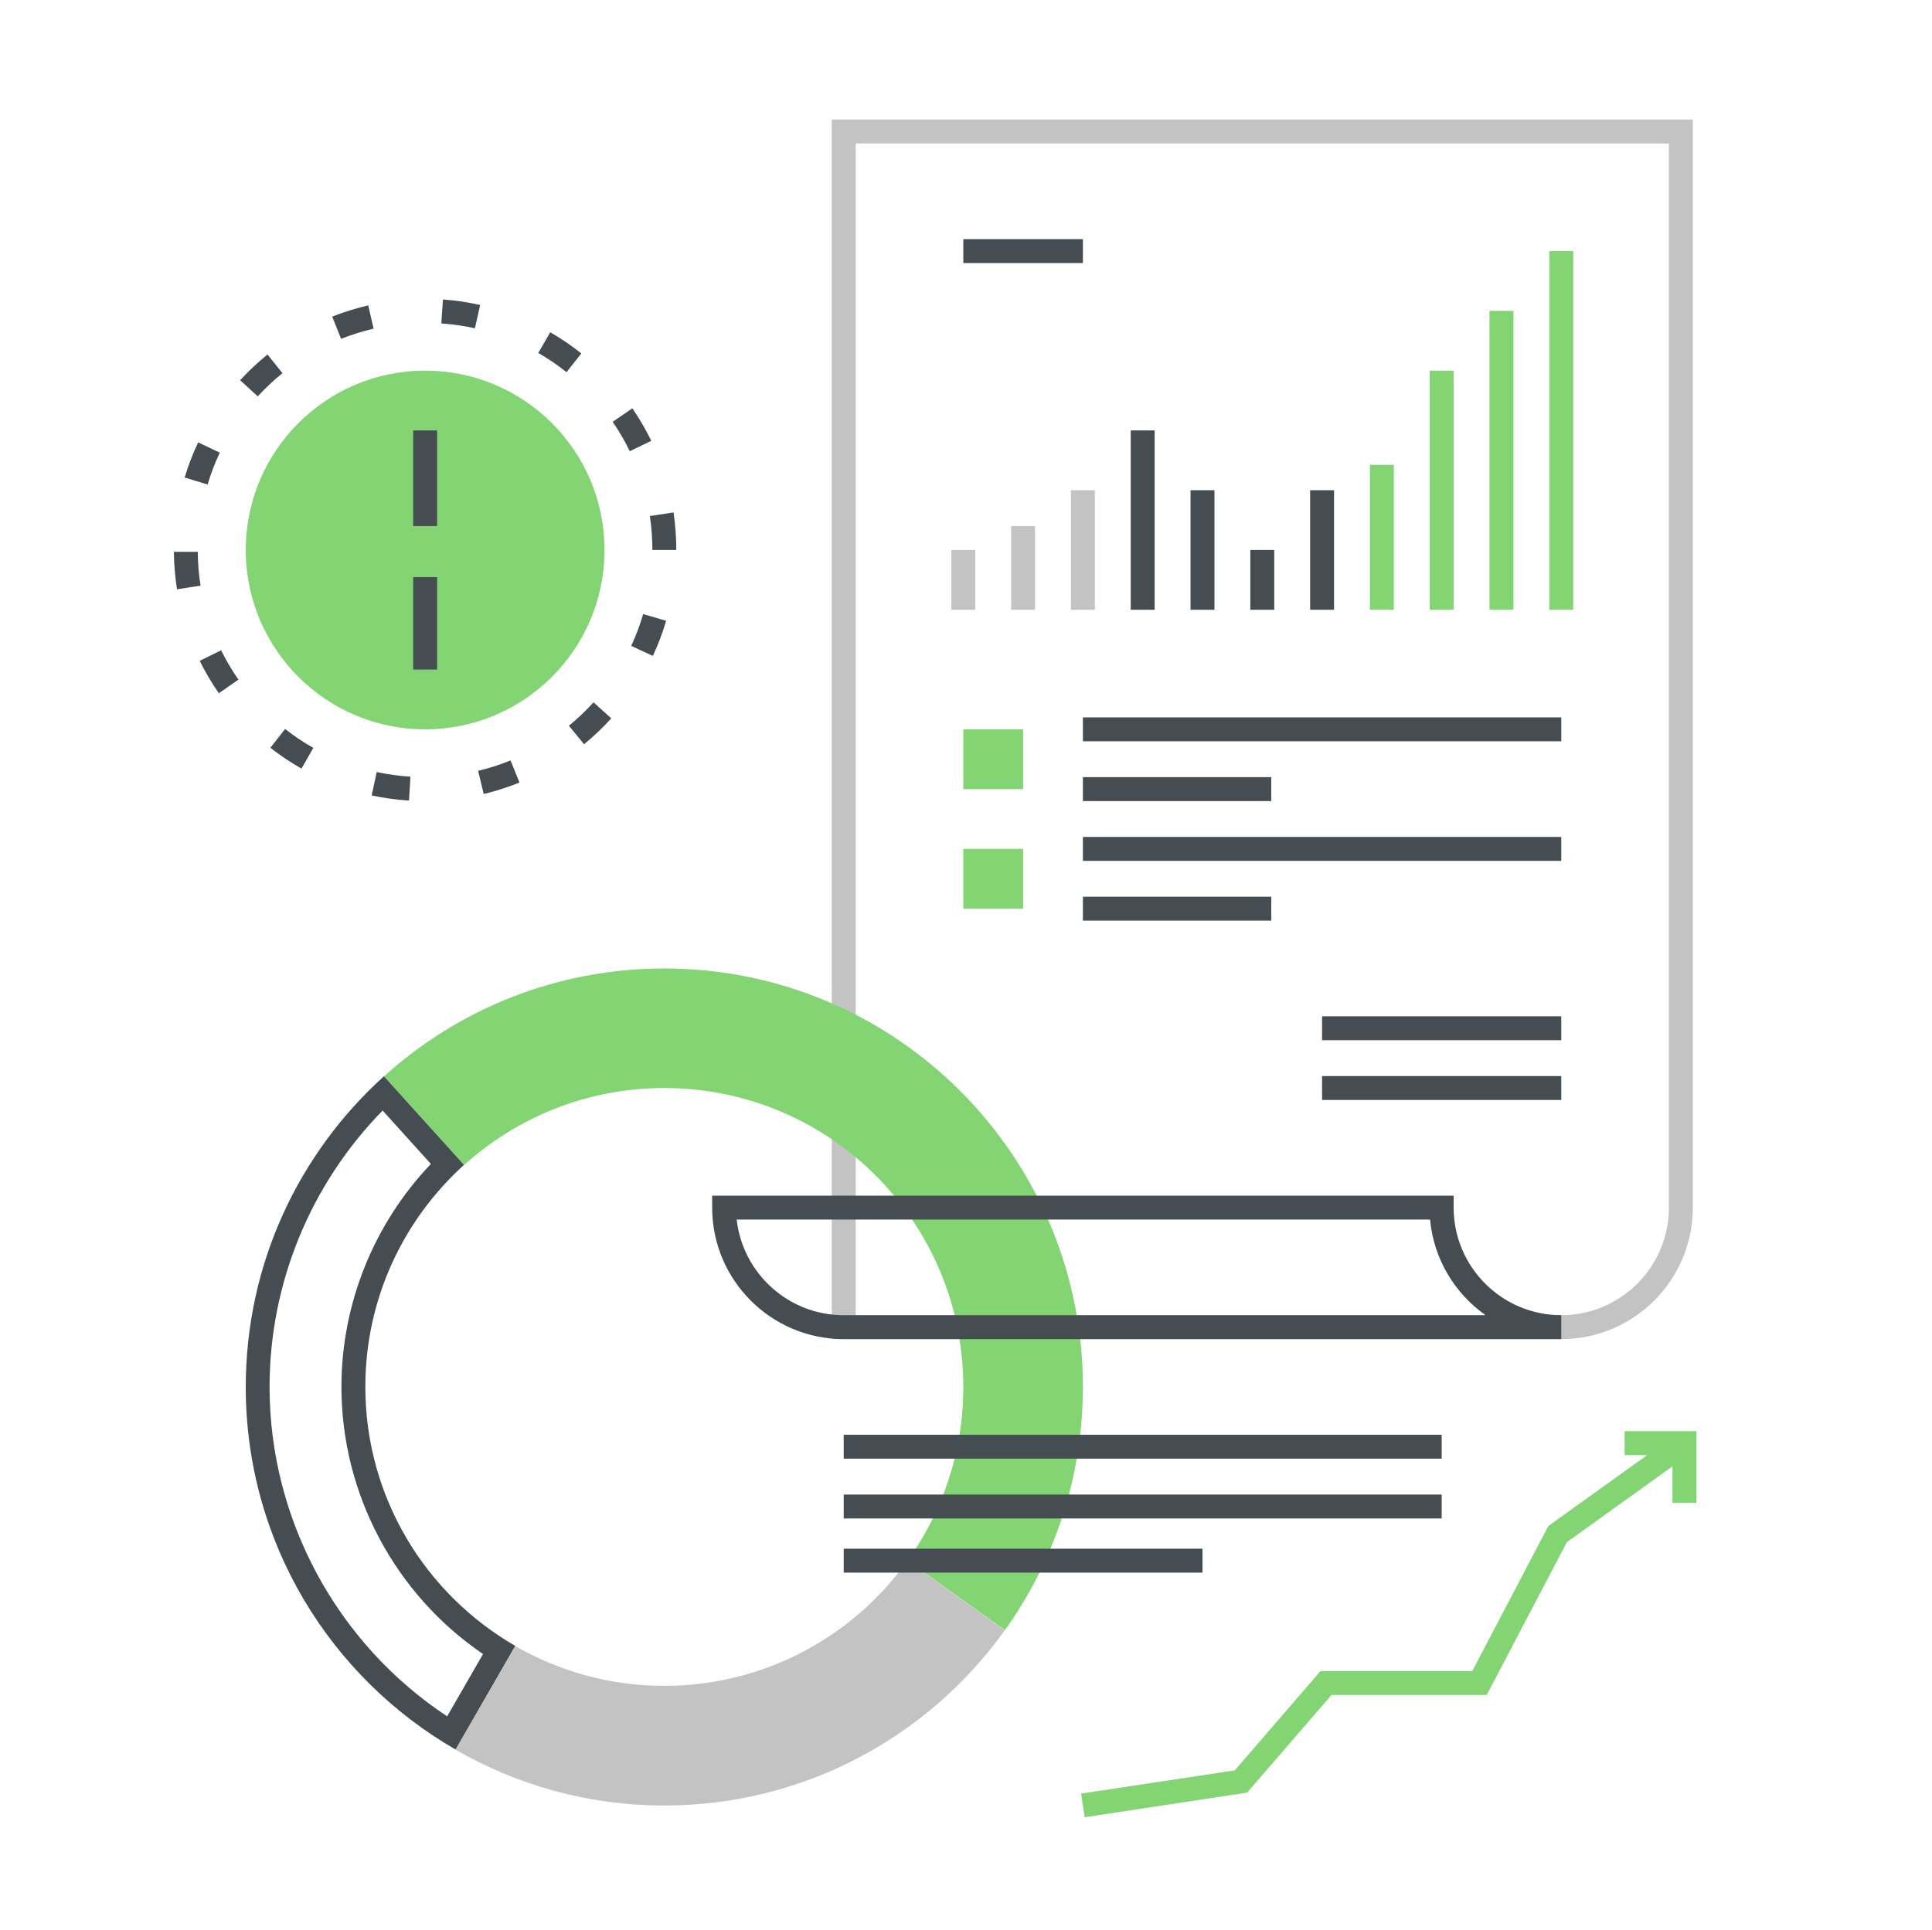 <?xml version="1.0" encoding="UTF-8"?><svg id="uuid-f835fad1-e38f-4c89-a42e-99c5647e061a" xmlns="http://www.w3.org/2000/svg" viewBox="0 0 161.55 161.42"><defs><style>.uuid-f1017b1d-5602-4539-ab3a-f5ef45e6e809{fill:#454d52;}.uuid-431130ac-0a9b-4396-92c5-a57088f5daa2{fill:none;}.uuid-135466a3-375f-4b30-b536-7fa844d0d6fe{fill:#c4c3c3;}.uuid-4b44b311-59c8-4360-a8df-94322f25c89b{fill:#83d472;}</style></defs><g id="uuid-181945aa-42aa-475a-af29-6fdff3c42d4a"><path class="uuid-135466a3-375f-4b30-b536-7fa844d0d6fe" d="M130.55,112h-61V10h72v91c0,6.07-4.93,11-11,11ZM71.55,110h59c4.96,0,9-4.04,9-9V12h-68v98Z"/><path class="uuid-4b44b311-59c8-4360-a8df-94322f25c89b" d="M55.55,91c13.81,0,25,11.19,25,25,0,5.42-1.73,10.43-4.66,14.53l8.14,5.81c4.1-5.73,6.52-12.75,6.52-20.34,0-19.33-15.67-35-35-35-9.02,0-17.24,3.41-23.44,9.02l6.7,7.42c4.43-4,10.3-6.44,16.75-6.44Z"/><polygon class="uuid-4b44b311-59c8-4360-a8df-94322f25c89b" points="90.7 151.99 90.4 150.01 103.25 148.07 110.42 139.76 123.11 139.76 129.47 127.63 140.27 119.88 141.43 121.51 131.02 128.98 124.32 141.76 111.34 141.76 104.28 149.93 90.7 151.99"/><polygon class="uuid-4b44b311-59c8-4360-a8df-94322f25c89b" points="141.85 125.7 139.85 125.7 139.85 121.7 135.85 121.7 135.85 119.7 141.85 119.7 141.85 125.7"/><path class="uuid-f1017b1d-5602-4539-ab3a-f5ef45e6e809" d="M130.55,112h-60c-6.07,0-11-4.93-11-11v-1h62v1c0,4.96,4.04,9,9,9v2ZM61.6,102c.5,4.49,4.32,8,8.94,8h53.68c-2.57-1.81-4.34-4.7-4.64-8h-57.99Z"/><path class="uuid-f1017b1d-5602-4539-ab3a-f5ef45e6e809" d="M32,92.89l4.03,4.46c-4.77,5-7.48,11.69-7.48,18.65,0,8.95,4.49,17.34,11.84,22.34l-3,5.21c-9.2-6.08-14.85-16.46-14.85-27.55,0-8.65,3.42-16.96,9.45-23.11h0ZM32.1,90.02c-7.09,6.41-11.55,15.67-11.55,25.98,0,12.97,7.06,24.29,17.55,30.33l4.99-8.67c-7.49-4.32-12.54-12.4-12.54-21.67,0-7.37,3.19-13.98,8.25-18.56l-6.7-7.42h0Z"/><path class="uuid-135466a3-375f-4b30-b536-7fa844d0d6fe" d="M75.88,130.53c-4.53,6.34-11.95,10.47-20.34,10.47-4.54,0-8.79-1.22-12.46-3.33l-4.99,8.67c5.14,2.96,11.09,4.67,17.45,4.67,11.74,0,22.13-5.79,28.48-14.66l-8.14-5.81Z"/><circle class="uuid-4b44b311-59c8-4360-a8df-94322f25c89b" cx="35.55" cy="46" r="15"/><path class="uuid-f1017b1d-5602-4539-ab3a-f5ef45e6e809" d="M34.2,66.96c-1.04-.07-2.09-.21-3.12-.43l.42-1.96c.93.2,1.87.33,2.82.39l-.12,2ZM40.45,66.42l-.47-1.95c.92-.22,1.83-.51,2.71-.87l.75,1.85c-.97.39-1.98.72-3,.96ZM25.22,64.29c-.91-.52-1.79-1.1-2.61-1.75l1.23-1.57c.74.58,1.54,1.12,2.36,1.58l-.99,1.74ZM48.84,62.25l-1.27-1.55c.73-.6,1.43-1.26,2.06-1.96l1.48,1.34c-.7.78-1.47,1.51-2.28,2.17ZM18.3,57.98c-.6-.86-1.14-1.77-1.6-2.71l1.79-.88c.42.85.9,1.67,1.45,2.45l-1.64,1.14ZM54.59,54.86l-1.81-.84c.4-.86.74-1.76,1-2.66l1.92.56c-.29,1-.67,1.99-1.11,2.94ZM14.8,49.29c-.16-1.03-.25-2.09-.26-3.14h2c0,.94.08,1.89.23,2.83l-1.98.31ZM56.55,46h-2c0-.95-.07-1.91-.21-2.84l1.98-.3c.15,1.03.23,2.09.23,3.14ZM17.35,40.52l-1.91-.58c.3-1,.68-1.99,1.13-2.94l1.81.86c-.41.86-.75,1.75-1.02,2.66ZM52.66,37.74c-.41-.85-.89-1.68-1.43-2.46l1.65-1.13c.59.87,1.12,1.78,1.58,2.72l-1.8.87ZM21.55,33.15l-1.47-1.35c.71-.77,1.48-1.5,2.29-2.15l1.25,1.56c-.74.59-1.43,1.25-2.08,1.95ZM47.36,31.12c-.74-.59-1.53-1.13-2.35-1.6l1-1.73c.91.52,1.78,1.12,2.6,1.77l-1.24,1.57ZM28.52,28.34l-.74-1.86c.98-.39,1.99-.7,3.01-.94l.45,1.95c-.92.21-1.84.5-2.72.85ZM39.72,27.46c-.92-.21-1.87-.34-2.82-.41l.14-2c1.04.07,2.09.23,3.11.46l-.44,1.95Z"/><rect class="uuid-f1017b1d-5602-4539-ab3a-f5ef45e6e809" x="34.55" y="36" width="2" height="8"/><rect class="uuid-f1017b1d-5602-4539-ab3a-f5ef45e6e809" x="34.55" y="48.27" width="2" height="7.73"/><rect class="uuid-f1017b1d-5602-4539-ab3a-f5ef45e6e809" x="70.55" y="120" width="50" height="2"/><rect class="uuid-f1017b1d-5602-4539-ab3a-f5ef45e6e809" x="70.55" y="125" width="50" height="2"/><rect class="uuid-f1017b1d-5602-4539-ab3a-f5ef45e6e809" x="70.55" y="129.53" width="30" height="2"/><rect class="uuid-135466a3-375f-4b30-b536-7fa844d0d6fe" x="79.55" y="46" width="2" height="5"/><rect class="uuid-135466a3-375f-4b30-b536-7fa844d0d6fe" x="84.55" y="44" width="2" height="7"/><rect class="uuid-135466a3-375f-4b30-b536-7fa844d0d6fe" x="89.55" y="41" width="2" height="10"/><rect class="uuid-f1017b1d-5602-4539-ab3a-f5ef45e6e809" x="94.55" y="36" width="2" height="15"/><rect class="uuid-f1017b1d-5602-4539-ab3a-f5ef45e6e809" x="99.55" y="41" width="2" height="10"/><rect class="uuid-f1017b1d-5602-4539-ab3a-f5ef45e6e809" x="104.55" y="46" width="2" height="5"/><rect class="uuid-f1017b1d-5602-4539-ab3a-f5ef45e6e809" x="109.55" y="41" width="2" height="10"/><rect class="uuid-4b44b311-59c8-4360-a8df-94322f25c89b" x="114.55" y="38.88" width="2" height="12.12"/><rect class="uuid-4b44b311-59c8-4360-a8df-94322f25c89b" x="119.55" y="31" width="2" height="20"/><rect class="uuid-4b44b311-59c8-4360-a8df-94322f25c89b" x="124.55" y="26" width="2" height="25"/><rect class="uuid-4b44b311-59c8-4360-a8df-94322f25c89b" x="129.55" y="21" width="2" height="30"/><rect class="uuid-4b44b311-59c8-4360-a8df-94322f25c89b" x="80.55" y="61" width="5" height="5"/><rect class="uuid-f1017b1d-5602-4539-ab3a-f5ef45e6e809" x="90.55" y="60" width="40" height="2"/><rect class="uuid-f1017b1d-5602-4539-ab3a-f5ef45e6e809" x="90.55" y="65" width="15.75" height="2"/><rect class="uuid-4b44b311-59c8-4360-a8df-94322f25c89b" x="80.55" y="71" width="5" height="5"/><rect class="uuid-f1017b1d-5602-4539-ab3a-f5ef45e6e809" x="90.55" y="70" width="40" height="2"/><rect class="uuid-f1017b1d-5602-4539-ab3a-f5ef45e6e809" x="110.55" y="85" width="20" height="2"/><rect class="uuid-f1017b1d-5602-4539-ab3a-f5ef45e6e809" x="80.55" y="20" width="10" height="2"/><rect class="uuid-f1017b1d-5602-4539-ab3a-f5ef45e6e809" x="110.55" y="90" width="20" height="2"/><rect class="uuid-f1017b1d-5602-4539-ab3a-f5ef45e6e809" x="90.55" y="75" width="15.75" height="2"/><rect class="uuid-431130ac-0a9b-4396-92c5-a57088f5daa2" width="161.55" height="161.42"/></g></svg>